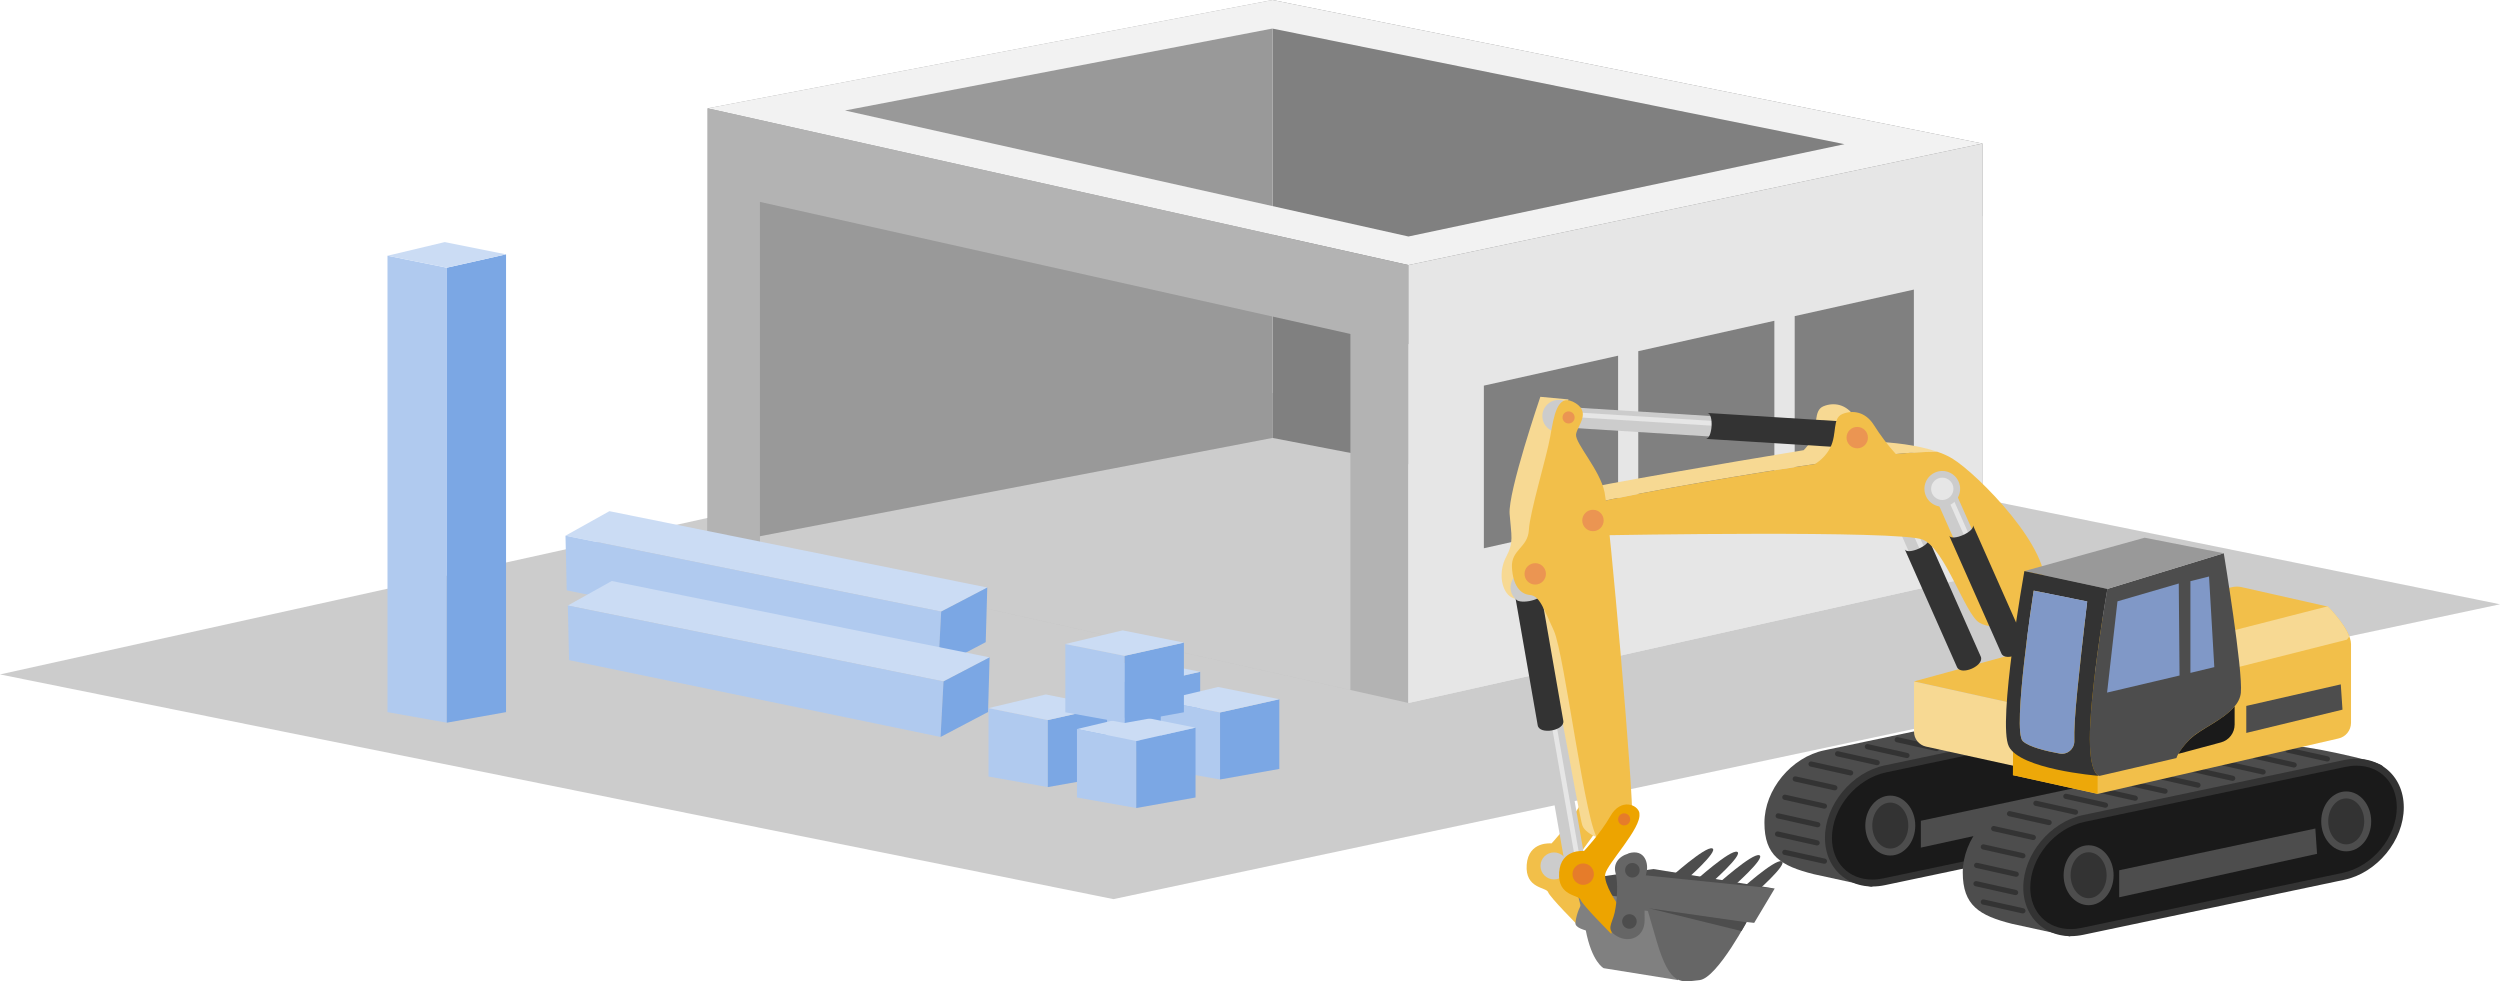 <?xml version="1.0" encoding="UTF-8"?>
<svg id="_レイヤー_2" data-name="レイヤー 2" xmlns="http://www.w3.org/2000/svg" width="161.1" height="63.24" viewBox="0 0 161.1 63.24">
  <defs>
    <style>
      .cls-1 {
        fill: #f2f2f2;
      }

      .cls-1, .cls-2, .cls-3, .cls-4, .cls-5, .cls-6, .cls-7, .cls-8, .cls-9, .cls-10, .cls-11, .cls-12, .cls-13, .cls-14, .cls-15, .cls-16, .cls-17, .cls-18, .cls-19, .cls-20, .cls-21 {
        stroke-width: 0px;
      }

      .cls-2 {
        fill: #f7d993;
      }

      .cls-3 {
        fill: #7ba7e4;
      }

      .cls-4 {
        fill: #4d4d4d;
      }

      .cls-5 {
        fill: #8098c7;
      }

      .cls-6 {
        fill: gray;
      }

      .cls-7 {
        fill: #1a1a1a;
      }

      .cls-8 {
        fill: #cbdcf4;
      }

      .cls-9 {
        fill: #ccc;
      }

      .cls-10 {
        fill: #b0caef;
      }

      .cls-11 {
        fill: #b3b3b3;
      }

      .cls-12 {
        fill: #666;
      }

      .cls-13 {
        fill: #333;
      }

      .cls-14 {
        fill: #999;
      }

      .cls-15 {
        fill: #eda809;
      }

      .cls-16 {
        fill: #f2bf4a;
      }

      .cls-17 {
        fill: #f2bf49;
      }

      .cls-18 {
        fill: #eb9552;
      }

      .cls-19 {
        fill: #e67c2a;
      }

      .cls-20 {
        fill: #eda400;
      }

      .cls-21 {
        fill: #e6e6e6;
      }
    </style>
  </defs>
  <g id="layout">
    <g>
      <g>
        <polygon class="cls-9" points="71.75 57.94 161.1 38.94 87.8 24.04 0 43.46 71.75 57.94"/>
        <polygon class="cls-6" points="82 28.22 82 0 127.75 9.25 127.75 37.03 82 28.22"/>
        <polygon class="cls-14" points="82 28.22 82 0 45.6 6.98 45.6 35.2 82 28.22"/>
        <path class="cls-1" d="M82,0l-36.4,6.98,45.16,10.1,36.99-7.83L82,0ZM54.45,7.12l27.54-5.28,36.87,7.45-28.1,5.95L54.45,7.12Z"/>
        <path class="cls-11" d="M45.6,6.98v28.22l45.16,10.1v-28.22L45.6,6.98ZM87.02,44.46l-38.05-8.51V13.01l38.05,8.51v22.94Z"/>
        <polygon class="cls-21" points="127.75 37.03 127.75 13.92 90.76 22.18 90.76 45.3 127.75 37.03"/>
        <polygon class="cls-21" points="127.75 37.03 127.75 9.25 90.76 17.08 90.76 45.3 127.75 37.03"/>
        <polygon class="cls-10" points="24.97 45.89 28.79 46.57 28.79 17.25 24.97 16.48 24.97 45.89"/>
        <polygon class="cls-3" points="28.79 17.25 28.79 46.57 32.61 45.89 32.61 16.39 28.79 17.25"/>
        <polygon class="cls-8" points="24.97 16.48 28.79 17.25 32.61 16.39 28.66 15.6 24.97 16.48"/>
        <polygon class="cls-6" points="115.65 20.37 115.65 30.85 123.33 29.13 123.33 18.66 115.65 20.37"/>
        <polygon class="cls-6" points="104.27 22.92 95.62 24.85 95.62 35.33 104.27 33.39 104.27 22.92"/>
        <polygon class="cls-6" points="114.34 20.67 105.57 22.63 105.57 33.1 114.34 31.14 114.34 20.67"/>
      </g>
      <g>
        <g>
          <path class="cls-4" d="M120.58,57.14l-3.71-.81c-2.1-.53-3.17-1.18-3.17-3.31h0c0-2.13,1.73-4.23,3.86-4.67l16.8-3.54c1.33-.03,5.98,1.02,6.36,1.32s-.23,3.08-.23,3.08l-19.92,7.94"/>
          <path class="cls-13" d="M138.26,53.5l-16.8,3.54c-2.13.45-3.86-.92-3.86-3.05h0c0-2.13,1.73-4.23,3.86-4.67l16.8-3.54c2.13-.45,3.86.92,3.86,3.05h0c0,2.13-1.73,4.23-3.86,4.67Z"/>
          <path class="cls-7" d="M120.66,56.68c-1.54,0-2.61-1.1-2.61-2.68,0-1.93,1.57-3.83,3.5-4.23l16.8-3.54c.24-.05.48-.08.71-.08,1.54,0,2.61,1.1,2.61,2.68,0,1.93-1.57,3.83-3.5,4.23l-16.8,3.54c-.24.05-.48.08-.71.08Z"/>
          <ellipse class="cls-4" cx="121.81" cy="53.2" rx="1.61" ry="1.93"/>
          <path class="cls-13" d="M121.81,54.68c-.64,0-1.16-.66-1.16-1.48s.52-1.48,1.16-1.48,1.16.66,1.16,1.48-.52,1.48-1.16,1.48Z"/>
          <ellipse class="cls-4" cx="138.4" cy="49.73" rx="1.61" ry="1.93"/>
          <path class="cls-13" d="M138.4,51.21c-.64,0-1.16-.66-1.16-1.48s.52-1.48,1.16-1.48,1.16.66,1.16,1.48-.52,1.48-1.16,1.48Z"/>
          <polygon class="cls-4" points="123.78 52.89 123.78 54.62 136.53 51.83 136.42 50.2 123.78 52.89"/>
          <path class="cls-13" d="M117.57,55.66s-.02,0-.04,0l-2.55-.57c-.09-.02-.15-.11-.13-.2.02-.09.11-.15.2-.13l2.55.57c.09.02.15.11.13.2-.02.08-.09.13-.16.13Z"/>
          <path class="cls-13" d="M117.1,54.48s-.02,0-.04,0l-2.55-.57c-.09-.02-.15-.11-.13-.2.02-.09.11-.15.2-.13l2.55.57c.09.02.15.11.13.2-.02.08-.09.13-.16.13Z"/>
          <path class="cls-13" d="M117.14,53.31s-.02,0-.04,0l-2.55-.57c-.09-.02-.15-.11-.13-.2.02-.09.11-.15.2-.13l2.55.57c.09.02.15.11.13.2-.02.08-.09.13-.16.13Z"/>
          <path class="cls-13" d="M117.57,52.11s-.02,0-.04,0l-2.55-.57c-.09-.02-.15-.11-.13-.2.02-.09.11-.15.2-.13l2.55.57c.09.02.15.11.13.2-.02.08-.09.13-.16.13Z"/>
          <path class="cls-13" d="M118.24,50.93s-.02,0-.04,0l-2.55-.57c-.09-.02-.15-.11-.13-.2.02-.09.11-.15.2-.13l2.55.57c.09.02.15.11.13.2-.02.08-.09.13-.16.13Z"/>
          <path class="cls-13" d="M119.26,49.97s-.02,0-.04,0l-2.55-.57c-.09-.02-.15-.11-.13-.2.02-.09.11-.15.2-.13l2.55.57c.09.02.15.11.13.2-.02.08-.09.13-.16.13Z"/>
          <path class="cls-13" d="M120.97,49.31s-.02,0-.04,0l-2.55-.57c-.09-.02-.15-.11-.13-.2.02-.09.11-.15.2-.13l2.55.57c.09.02.15.11.13.2-.02.08-.09.13-.16.13Z"/>
          <path class="cls-13" d="M122.89,48.85s-.02,0-.04,0l-2.55-.57c-.09-.02-.15-.11-.13-.2.02-.09.11-.15.2-.13l2.55.57c.09.02.15.11.13.2-.02.08-.09.13-.16.13Z"/>
          <path class="cls-13" d="M124.81,48.4s-.02,0-.04,0l-2.55-.57c-.09-.02-.15-.11-.13-.2.02-.09.11-.15.2-.13l2.55.57c.09.02.15.11.13.2-.02.08-.09.13-.16.13Z"/>
          <path class="cls-13" d="M126.74,47.95s-.02,0-.04,0l-2.55-.57c-.09-.02-.15-.11-.13-.2.02-.09.11-.15.2-.13l2.55.57c.09.02.15.11.13.2-.02.08-.09.13-.16.13Z"/>
          <path class="cls-13" d="M128.86,47.56s-.02,0-.04,0l-2.55-.57c-.09-.02-.15-.11-.13-.2.02-.09.11-.15.2-.13l2.55.57c.09.02.15.11.13.2-.02.08-.09.13-.16.13Z"/>
          <path class="cls-13" d="M131.09,47.13s-.02,0-.04,0l-2.55-.57c-.09-.02-.15-.11-.13-.2.02-.09.11-.15.2-.13l2.55.57c.09.02.15.11.13.2-.02.08-.09.13-.16.13Z"/>
          <path class="cls-13" d="M133.05,46.72s-.02,0-.04,0l-2.55-.57c-.09-.02-.15-.11-.13-.2.02-.09.11-.15.2-.13l2.55.57c.09.02.15.11.13.2-.02.08-.09.13-.16.13Z"/>
          <path class="cls-13" d="M135.05,46.26s-.02,0-.04,0l-2.55-.57c-.09-.02-.15-.11-.13-.2.02-.09.11-.15.2-.13l2.55.57c.09.02.15.11.13.2-.02.08-.09.13-.16.13Z"/>
          <path class="cls-13" d="M137.19,45.87s-.02,0-.04,0l-2.55-.57c-.09-.02-.15-.11-.13-.2.02-.09.11-.15.2-.13l2.55.57c.09.02.15.11.13.2-.02.08-.09.13-.16.13Z"/>
        </g>
        <path class="cls-17" d="M103.56,51.92c-.1-.58-1.21-.99-1.87.17s-1.71,2.26-1.71,2.26c0,0-1.49-.17-1.6,1.38s1.27,1.43,1.38,1.76,1.98,2.2,1.98,2.2l.44-1.87s-.94-1.32-.83-1.98,2.37-2.98,2.2-3.91Z"/>
        <path class="cls-2" d="M101.08,25.74l-1.82-.17s-2.09,6.12-1.98,7.55.28,1.82-.22,2.76-.33,2.09.22,2.53,1.71.06,2.2,1.98,2.26,12.07,2.48,12.78,1.82,1.1,1.82,1.1l-3.97-25.13,1.27-3.42Z"/>
        <circle class="cls-9" cx="100.43" cy="26.81" r="1.04"/>
        <circle class="cls-9" cx="98.38" cy="37.86" r="1.04"/>
        <circle class="cls-9" cx="100.14" cy="55.8" r=".87"/>
        <polygon class="cls-4" points="114.36 57.26 106.54 56 102.4 56.6 103.61 58.53 114.36 57.26"/>
        <g>
          <path class="cls-4" d="M107.58,56.6s2.31-2.09,2.76-1.93-1.76,2.09-1.76,2.09l-.99-.17Z"/>
          <path class="cls-4" d="M109.18,56.82s2.31-2.09,2.76-1.93-1.76,2.09-1.76,2.09l-.99-.17Z"/>
          <path class="cls-4" d="M110.61,57.04s2.31-2.09,2.76-1.93-1.76,2.09-1.76,2.09l-.99-.17Z"/>
          <path class="cls-4" d="M112.05,57.43s2.31-2.09,2.76-1.93-1.76,2.09-1.76,2.09l-.99-.17Z"/>
        </g>
        <path class="cls-6" d="M108.13,63.16l-4.79-.77s-.77-.39-1.16-2.48-.61-2.48-.61-2.48l6.89.88-.33,4.85Z"/>
        <g>
          <rect class="cls-9" x="99.54" y="40.53" width="1.32" height="15.36" transform="translate(-6.81 18) rotate(-9.93)"/>
          <rect class="cls-21" x="100.24" y="40.49" width=".31" height="15.36" transform="translate(-6.8 18.03) rotate(-9.93)"/>
          <path class="cls-13" d="M100.74,46.45c.11.63-1.54.92-1.65.29l-1.43-8.19c.08.44,1.72.15,1.65-.29l1.43,8.19Z"/>
        </g>
        <path class="cls-2" d="M131.44,49.72l-7.33-1.61c-.45-.1-.77-.5-.77-.95v-3.24l8.1,1.78v4.02Z"/>
        <polygon class="cls-16" points="123.34 43.91 130.46 41.96 137.35 43.34 131.44 45.7 123.34 43.91"/>
        <g>
          <rect class="cls-9" x="123.87" y="32.3" width="1.32" height="10.11" transform="translate(-4.46 53.65) rotate(-23.9)"/>
          <rect class="cls-21" x="124.56" y="32.22" width=".31" height="10.11" transform="translate(-4.41 53.72) rotate(-23.9)"/>
          <path class="cls-13" d="M127.64,42.31c.26.58-1.27,1.26-1.53.68l-3.37-7.6c.18.41,1.71-.27,1.53-.68l3.37,7.6Z"/>
          <circle class="cls-9" cx="122.3" cy="32.38" r="1.15"/>
          <circle class="cls-21" cx="122.3" cy="32.38" r=".72"/>
        </g>
        <path class="cls-2" d="M120.77,28.46c-.43-.41-.85-.96-1.23-1.56-.55-.88-1.38-.99-2.04-.72-.66.28-.33,1.27-.77,2.15-.14.27-.32.49-.5.68-5.01.82-13.59,2.3-14.38,2.55-.46.15-.83.72-.86,1.32.61-.2,1.92-.55,4.77-1.09,5.11-.98,11.72-2.01,13.73-2.24,1.58-.18,3.49-.43,5.34-.44-1.29-.45-2.95-.61-4.06-.65Z"/>
        <g>
          <rect class="cls-9" x="108.32" y="18.82" width="1.32" height="17.14" transform="translate(74.85 134.45) rotate(-86.42)"/>
          <rect class="cls-21" x="108.84" y="18.62" width=".31" height="17.14" transform="translate(75.06 134.28) rotate(-86.42)"/>
          <path class="cls-13" d="M118.31,27.13c.64.04.53,1.71-.1,1.67l-8.3-.52c.44.03.55-1.64.1-1.67l8.3.52Z"/>
        </g>
        <path class="cls-16" d="M101.34,25.88c-.99-.47-1.21.92-1.44,2.24s-1.32,4.88-1.38,6.03-1.15,1.26-1.09,2.41.52,1.72,1.15,1.78.86.8,1.55,2.3,2.07,12.87,2.87,13.44,2.07.63,2.18-1.15-1.49-19.76-1.78-21.2-1.9-3.16-1.84-3.73,1.09-1.49-.23-2.13Z"/>
        <path class="cls-16" d="M125.81,29.55c-.28-.17-.61-.32-.97-.44-.89,0-1.8.07-2.67.15-.5-.54-1.04-1.27-1.41-1.86-.55-.88-1.38-.99-2.04-.72-.66.28-.33,1.27-.77,2.15-.26.53-.68.87-.98,1.07-2.96.44-7.48,1.18-11.2,1.89-2.85.54-4.17.89-4.77,1.09-.04.83.57,1.71,2.53,1.61,0,0,18.96-.34,20.39.29,1.44.63,2.7,4.77,3.62,5.34.92.57,3.62.4,4.19-2.13.57-2.53-4.25-7.41-5.92-8.44Z"/>
        <g>
          <path class="cls-4" d="M133.36,60.34l-3.71-.81c-2.1-.53-3.17-1.18-3.17-3.31h0c0-2.13,1.73-4.23,3.86-4.67l16.8-3.54c1.33-.03,5.98,1.02,6.36,1.32s-.23,3.08-.23,3.08l-19.92,7.94"/>
          <path class="cls-13" d="M151.04,56.7l-16.8,3.54c-2.13.45-3.86-.92-3.86-3.05h0c0-2.13,1.73-4.23,3.86-4.67l16.8-3.54c2.13-.45,3.86.92,3.86,3.05h0c0,2.13-1.73,4.23-3.86,4.67Z"/>
          <path class="cls-7" d="M133.44,59.87c-1.54,0-2.61-1.1-2.61-2.68,0-1.93,1.57-3.83,3.5-4.23l16.8-3.54c.24-.05.48-.08.71-.08,1.54,0,2.61,1.1,2.61,2.68,0,1.93-1.57,3.83-3.5,4.23l-16.8,3.54c-.24.05-.48.08-.71.08Z"/>
          <ellipse class="cls-4" cx="134.59" cy="56.4" rx="1.61" ry="1.93"/>
          <path class="cls-13" d="M134.59,57.88c-.64,0-1.16-.66-1.16-1.48s.52-1.48,1.16-1.48,1.16.66,1.16,1.48-.52,1.48-1.16,1.48Z"/>
          <ellipse class="cls-4" cx="151.19" cy="52.93" rx="1.61" ry="1.93"/>
          <path class="cls-13" d="M151.19,54.41c-.64,0-1.16-.66-1.16-1.48s.52-1.48,1.16-1.48,1.16.66,1.16,1.48-.52,1.48-1.16,1.48Z"/>
          <polygon class="cls-4" points="136.56 56.08 136.56 57.82 149.31 55.02 149.2 53.39 136.56 56.08"/>
          <path class="cls-13" d="M130.36,58.86s-.02,0-.04,0l-2.55-.57c-.09-.02-.15-.11-.13-.2.02-.09.11-.15.2-.13l2.55.57c.09.02.15.11.13.2-.02.08-.09.13-.16.13Z"/>
          <path class="cls-13" d="M129.89,57.68s-.02,0-.04,0l-2.55-.57c-.09-.02-.15-.11-.13-.2.02-.09.11-.15.2-.13l2.55.57c.09.02.15.11.13.2-.02.08-.09.13-.16.13Z"/>
          <path class="cls-13" d="M129.93,56.5s-.02,0-.04,0l-2.55-.57c-.09-.02-.15-.11-.13-.2.02-.09.11-.15.2-.13l2.55.57c.09.02.15.11.13.2-.02.08-.09.13-.16.13Z"/>
          <path class="cls-13" d="M130.36,55.31s-.02,0-.04,0l-2.55-.57c-.09-.02-.15-.11-.13-.2.02-.09.11-.15.2-.13l2.55.57c.09.02.15.11.13.2-.02.08-.09.13-.16.13Z"/>
          <path class="cls-13" d="M131.03,54.13s-.02,0-.04,0l-2.55-.57c-.09-.02-.15-.11-.13-.2.02-.09.11-.15.2-.13l2.55.57c.09.02.15.11.13.2-.02.08-.09.13-.16.13Z"/>
          <path class="cls-13" d="M132.05,53.17s-.02,0-.04,0l-2.55-.57c-.09-.02-.15-.11-.13-.2.02-.09.11-.15.2-.13l2.55.57c.09.02.15.11.13.2-.02.08-.09.13-.16.13Z"/>
          <path class="cls-13" d="M133.75,52.5s-.02,0-.04,0l-2.55-.57c-.09-.02-.15-.11-.13-.2.02-.09.11-.15.2-.13l2.55.57c.09.02.15.11.13.2-.02.08-.09.13-.16.13Z"/>
          <path class="cls-13" d="M135.68,52.05s-.02,0-.04,0l-2.55-.57c-.09-.02-.15-.11-.13-.2.02-.09.11-.15.2-.13l2.55.57c.09.02.15.11.13.2-.02.08-.09.13-.16.13Z"/>
          <path class="cls-13" d="M137.6,51.6s-.02,0-.04,0l-2.55-.57c-.09-.02-.15-.11-.13-.2.02-.09.11-.15.2-.13l2.55.57c.09.02.15.11.13.2-.02.08-.09.13-.16.13Z"/>
          <path class="cls-13" d="M139.52,51.15s-.02,0-.04,0l-2.55-.57c-.09-.02-.15-.11-.13-.2.02-.09.11-.15.2-.13l2.55.57c.09.02.15.11.13.2-.02.08-.09.13-.16.13Z"/>
          <path class="cls-13" d="M141.64,50.76s-.02,0-.04,0l-2.55-.57c-.09-.02-.15-.11-.13-.2.02-.09.11-.15.2-.13l2.55.57c.09.02.15.11.13.2-.02.08-.09.13-.16.13Z"/>
          <path class="cls-13" d="M143.88,50.32s-.02,0-.04,0l-2.55-.57c-.09-.02-.15-.11-.13-.2.02-.09.11-.15.2-.13l2.55.57c.09.02.15.11.13.2-.02.08-.09.13-.16.13Z"/>
          <path class="cls-13" d="M145.84,49.91s-.02,0-.04,0l-2.55-.57c-.09-.02-.15-.11-.13-.2.02-.09.11-.15.2-.13l2.55.57c.09.02.15.11.13.2-.02.08-.09.13-.16.13Z"/>
          <path class="cls-13" d="M147.84,49.46s-.02,0-.04,0l-2.55-.57c-.09-.02-.15-.11-.13-.2.02-.09.11-.15.2-.13l2.55.57c.09.02.15.11.13.2-.02.08-.09.13-.16.13Z"/>
          <path class="cls-13" d="M149.98,49.07s-.02,0-.04,0l-2.55-.57c-.09-.02-.15-.11-.13-.2.02-.09.11-.15.2-.13l2.55.57c.09.02.15.11.13.2-.02.08-.09.13-.16.13Z"/>
        </g>
        <path class="cls-16" d="M129.71,49.95l5.46,1.21,15.51-3.57c.48-.1.82-.53.82-1.01v-5.08c0-.92-1.49-2.41-1.49-2.41l-5.58-1.26c-.19-.04-.38-.04-.57,0l-14.14,3.34v8.79Z"/>
        <polygon class="cls-4" points="144.75 45.49 144.75 47.23 150.95 45.73 150.84 44.1 144.75 45.49"/>
        <path class="cls-2" d="M136.03,45.06l15.2-3.84.16-.2c-.33-.89-1.39-1.95-1.39-1.95l-15.12,3.87,1.15,2.13Z"/>
        <polygon class="cls-15" points="129.71 49.95 135.17 51.15 135.17 44.63 134.83 42.13 130.46 41.33 129.77 43.4 129.71 49.95"/>
        <g>
          <rect class="cls-9" x="126.74" y="31.42" width="1.32" height="10.11" transform="translate(-3.86 54.73) rotate(-23.9)"/>
          <rect class="cls-21" x="127.42" y="31.34" width=".31" height="10.11" transform="translate(-3.81 54.8) rotate(-23.9)"/>
          <path class="cls-13" d="M130.5,41.43c.26.58-1.27,1.26-1.53.68l-3.37-7.6c.18.41,1.71-.27,1.53-.68l3.37,7.6Z"/>
          <circle class="cls-9" cx="125.16" cy="31.5" r="1.15"/>
          <circle class="cls-21" cx="125.16" cy="31.5" r=".72"/>
        </g>
        <g>
          <path class="cls-4" d="M143.3,35.65l-7.5,2.3s-.9,5.1-1.1,8.6c-.14,2.52.23,3.2.45,3.38l.14.07,4.96-1.15s.1-.45.9-1.25c.8-.8,3.1-1.55,3.25-2.95s-1.1-9-1.1-9Z"/>
          <polygon class="cls-14" points="130.45 36.8 138.2 34.65 143.3 35.65 135.8 37.95 130.45 36.8"/>
          <g>
            <path class="cls-13" d="M134.7,46.55c.2-3.5,1.1-8.6,1.1-8.6l-5.35-1.15s-1.75,9.8-1,11.3c.73,1.46,5.56,1.88,5.84,1.9-.1-.01-.77-.21-.59-3.45ZM133.7,46.45c-.03.53-.04.97-.03,1.32,0,.5-.45.88-.94.79-.83-.15-1.96-.41-2.38-.8-.7-.65.7-9.7.7-9.7l3.45.7s-.7,5.8-.8,7.7Z"/>
            <path class="cls-12" d="M135.28,50s.01,0,.01,0c0,0,0,0-.01,0Z"/>
          </g>
          <path class="cls-5" d="M133.7,46.45c-.03.53-.04.97-.03,1.32,0,.5-.45.88-.94.79-.83-.15-1.96-.41-2.38-.8-.7-.65.7-9.7.7-9.7l3.45.7s-.7,5.8-.8,7.7Z"/>
          <path class="cls-7" d="M141.15,47.6c-.44.44-.67.77-.78.98l2.75-.74c.52-.14.88-.61.88-1.15v-1.17c-.73.88-2.23,1.47-2.85,2.09Z"/>
          <polygon class="cls-5" points="142.69 42.99 142.35 37.15 141.15 37.45 141.15 43.36 142.69 42.99"/>
          <polygon class="cls-5" points="140.45 43.53 140.4 37.6 136.45 38.75 135.78 44.63 140.45 43.53"/>
        </g>
        <circle class="cls-18" cx="102.65" cy="33.54" r=".69"/>
        <circle class="cls-18" cx="119.68" cy="28.2" r=".69"/>
        <circle class="cls-18" cx="101.08" cy="26.9" r=".39"/>
        <circle class="cls-18" cx="98.93" cy="36.98" r=".69"/>
        <path class="cls-6" d="M101.91,58.26s-.32.52-.39,1.21c-.06.61,2.31.72,2.31.72l.39-1.6-2.31-.33Z"/>
        <path class="cls-20" d="M105.65,52.41c-.1-.58-1.21-.99-1.87.17s-1.71,2.26-1.71,2.26c0,0-1.49-.17-1.6,1.38s1.27,1.43,1.38,1.76,1.98,2.2,1.98,2.2l.44-1.87s-.94-1.32-.83-1.98,2.37-2.98,2.2-3.91Z"/>
        <circle class="cls-19" cx="104.66" cy="52.8" r=".39"/>
        <circle class="cls-19" cx="102.02" cy="56.33" r=".69"/>
        <path class="cls-12" d="M112.76,59.03s-2.09,4.02-3.25,4.13-1.87.5-2.76-2.53-.94-3.25-.94-3.25l6.94,1.65Z"/>
        <polygon class="cls-12" points="105.27 56.33 114.36 57.26 113.04 59.47 104.66 58.53 105.27 56.33"/>
        <path class="cls-12" d="M104.94,55c-.7.21-.99.72-.83,1.27s.11,1.76-.06,2.53-.61,1.1.17,1.54,1.76.06,1.76-1.05-.06-2.48.11-3.03-.06-1.6-1.16-1.27Z"/>
        <circle class="cls-4" cx="105.19" cy="56.08" r=".47"/>
        <circle class="cls-4" cx="105" cy="59.38" r=".47"/>
        <path class="cls-4" d="M112.54,59.43l-6.28-.9,5.96,1.47c.13-.22.24-.41.33-.57Z"/>
      </g>
      <g>
        <polygon class="cls-10" points="69.7 47.79 73.52 48.47 73.52 44.15 69.7 43.38 69.7 47.79"/>
        <polygon class="cls-3" points="73.52 44.15 73.52 48.47 77.34 47.79 77.34 43.29 73.52 44.15"/>
        <polygon class="cls-8" points="69.7 43.38 73.52 44.15 77.34 43.29 73.39 42.5 69.7 43.38"/>
      </g>
      <g>
        <polygon class="cls-10" points="74.8 49.55 78.62 50.23 78.62 45.91 74.8 45.15 74.8 49.55"/>
        <polygon class="cls-3" points="78.62 45.91 78.62 50.23 82.44 49.55 82.44 45.06 78.62 45.91"/>
        <polygon class="cls-8" points="74.8 45.15 78.62 45.91 82.44 45.06 78.49 44.27 74.8 45.15"/>
      </g>
      <g>
        <polygon class="cls-10" points="63.7 50.04 67.52 50.72 67.52 46.4 63.7 45.63 63.7 50.04"/>
        <polygon class="cls-3" points="67.52 46.4 67.52 50.72 71.34 50.04 71.34 45.54 67.52 46.4"/>
        <polygon class="cls-8" points="63.7 45.63 67.52 46.4 71.34 45.54 67.39 44.75 63.7 45.63"/>
      </g>
      <g>
        <polygon class="cls-10" points="69.4 51.39 73.22 52.07 73.22 47.75 69.4 46.98 69.4 51.39"/>
        <polygon class="cls-3" points="73.22 47.75 73.22 52.07 77.04 51.39 77.04 46.89 73.22 47.75"/>
        <polygon class="cls-8" points="69.4 46.98 73.22 47.75 77.04 46.89 73.09 46.1 69.4 46.98"/>
      </g>
      <g>
        <polygon class="cls-10" points="68.65 45.9 72.47 46.59 72.47 42.26 68.65 41.5 68.65 45.9"/>
        <polygon class="cls-3" points="72.47 42.26 72.47 46.59 76.29 45.9 76.29 41.41 72.47 42.26"/>
        <polygon class="cls-8" points="68.65 41.5 72.47 42.26 76.29 41.41 72.34 40.62 68.65 41.5"/>
      </g>
      <g>
        <polygon class="cls-8" points="39.27 32.94 36.44 34.52 60.65 39.41 63.62 37.86 39.27 32.94"/>
        <polygon class="cls-10" points="60.65 39.41 36.44 34.52 36.52 38.04 60.46 42.99 60.65 39.41"/>
        <polygon class="cls-3" points="63.62 37.86 60.65 39.41 60.46 42.99 63.52 41.38 63.62 37.86"/>
      </g>
      <g>
        <polygon class="cls-8" points="39.42 37.44 36.59 39.02 60.8 43.91 63.77 42.36 39.42 37.44"/>
        <polygon class="cls-10" points="60.8 43.91 36.59 39.02 36.67 42.54 60.61 47.49 60.8 43.91"/>
        <polygon class="cls-3" points="63.77 42.36 60.8 43.91 60.61 47.49 63.67 45.88 63.77 42.36"/>
      </g>
    </g>
  </g>
</svg>